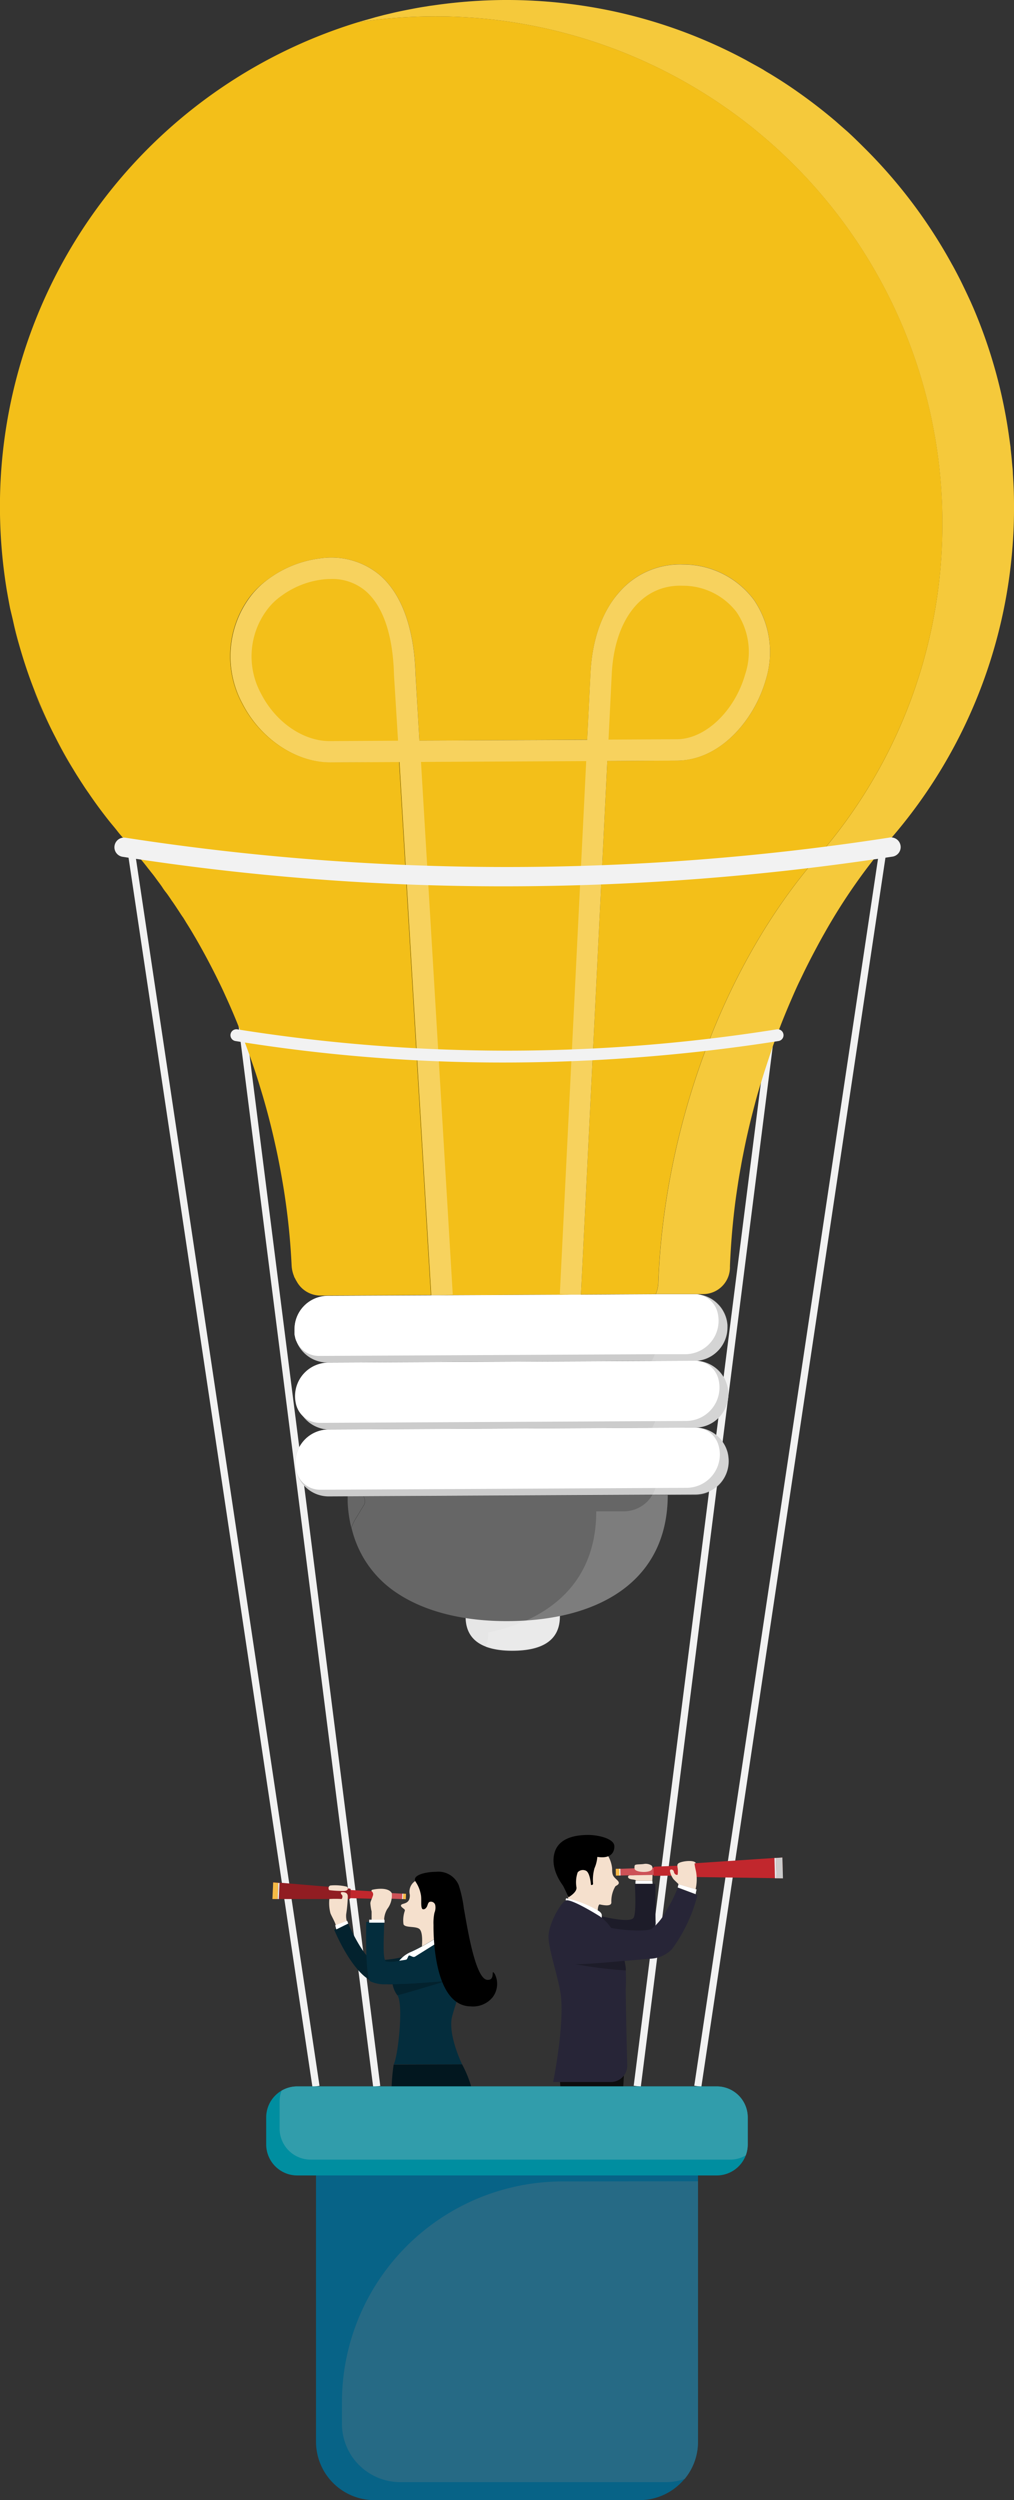 <svg xmlns="http://www.w3.org/2000/svg" viewBox="0 0 159.57 393.33"><rect x="0" y="0" width="159.57" height="393.33" fill="#333333" stroke="none"/><defs><style>.cls-1{isolation:isolate;}.cls-2{fill:#f2f2f2;}.cls-3{fill:#e6e6e6;}.cls-4{fill:#666;}.cls-5,.cls-6{fill:#f3bf19;}.cls-5{mix-blend-mode:screen;}.cls-10,.cls-7,.cls-9{fill:#fff;}.cls-7{opacity:0.3;}.cls-8{fill:#ccc;}.cls-10{opacity:0.15;}.cls-11{fill:#0d0d0d;}.cls-12{fill:#060606;}.cls-13{fill:#f5e0cd;}.cls-14{fill:#1d1c29;}.cls-15{fill:#272537;}.cls-16{fill:#cd5257;}.cls-17{fill:#c1272d;}.cls-18{fill:#e5e8ec;}.cls-19{fill:#f5ba45;}.cls-20{fill:#f1dbcb;}.cls-21{fill:#03222e;}.cls-22{fill:#042d3d;}.cls-23{fill:#911d22;}.cls-24{fill:#02171f;}.cls-25{fill:#076387;}.cls-26{fill:#266a85;}.cls-27{fill:#008ea0;}.cls-28{fill:#319dab;}</style></defs><g class="cls-1"><g id="レイヤー_2" data-name="レイヤー 2"><g id="レイアウト"><rect class="cls-2" x="48.07" y="159.85" width="1.13" height="169.06" transform="translate(-30.36 8.06) rotate(-7.23)"/><rect class="cls-2" x="26.4" y="243.81" width="169.06" height="1.13" transform="translate(-145.47 323.64) rotate(-82.77)"/><rect class="cls-2" x="33.58" y="118.79" width="1.13" height="210.6" transform="translate(-32.79 7.52) rotate(-8.51)"/><rect class="cls-2" x="20.12" y="223.53" width="210.6" height="1.13" transform="translate(-114.79 314.91) rotate(-81.48)"/><path class="cls-3" d="M88.11,254.3c0,4.1-3.29,5.37-7.39,5.39s-7.43-1.22-7.45-5.31a7.42,7.42,0,0,1,14.84-.08Z"/><path class="cls-4" d="M57.21,235.39a1.47,1.47,0,0,1,.14,1.28l-1.54,2.55a9.46,9.46,0,0,0-.5,1.12c.11.45.23.9.37,1.33a16.79,16.79,0,0,0,6.86,9c4.53,3,10.68,4.41,17.46,4.37,13.86-.08,25.07-6,25.08-19.86Z"/><path class="cls-4" d="M54.71,235.4l0,.93a20.94,20.94,0,0,0,.57,4,9.46,9.46,0,0,1,.5-1.12l1.54-2.55a1.47,1.47,0,0,0-.14-1.28h-2.5Z"/><path class="cls-5" d="M38.16,162.91l.13.33h0C38.25,163.13,38.21,163,38.16,162.91Z"/><path class="cls-5" d="M32,149.65c.62,1.14,1.24,2.3,1.83,3.47C33.23,152,32.62,150.79,32,149.65Z"/><path class="cls-5" d="M30.19,142.85l.12.12-.11-.12Z"/><path class="cls-5" d="M28.89,144.4l.47.77c-.15-.26-.31-.51-.47-.77Z"/><path class="cls-5" d="M27.21,141.85c.18.27.36.55.55.82l-.55-.81Z"/><path class="cls-6" d="M56.33,3.5A81.54,81.54,0,0,1,68,2.57,79.79,79.79,0,0,1,128.74,134.7c-15.33,17.61-24.25,43.41-25.13,67.05a5,5,0,0,1-.4,1.83l-11.77.07,11.77-.06,6.16,0h1.33a4.21,4.21,0,0,0,4.17-4.35c.13-3.33.41-6.7.84-10.08h0c.15-1.13.32-2.25.49-3.37v0c.12-.74.25-1.5.39-2.24,0,0,0,0,0,0q.15-.89.33-1.77c.23-1.17.47-2.35.74-3.52.13-.58.27-1.17.41-1.76.25-1,.51-2,.79-3.07s.56-2,.86-3h0c.27-.88.54-1.76.83-2.64s.54-1.65.82-2.47.58-1.63.89-2.44h0c.26-.7.53-1.41.81-2.12.42-1.05.85-2.1,1.3-3.14s1-2.33,1.57-3.48l.62-1.29c.63-1.28,1.28-2.54,1.95-3.79h0c.41-.77.82-1.52,1.25-2.27A91.48,91.48,0,0,1,140,132.14a79.45,79.45,0,0,0,19.57-52.75c0-1.62-.07-3.24-.18-4.85,0-.57-.08-1.14-.13-1.71-.06-.76-.14-1.52-.23-2.27,0-.29-.07-.58-.1-.87l-.12-.86a79.29,79.29,0,0,0-5.69-20.51c-.11-.25-.23-.51-.34-.77h0c-.46-1-.93-2-1.42-3h0c-.24-.5-.5-1-.75-1.48v0c-.26-.49-.52-1-.79-1.46h0a79.9,79.9,0,0,0-13.33-17.87c-1-1-2-2-3.09-3q-1-.87-1.95-1.71-2.77-2.35-5.76-4.46-2-1.42-4.13-2.72c-.47-.3-1-.58-1.43-.87-.9-.53-1.81-1-2.74-1.53A79.31,79.31,0,0,0,96.55,1.78,80.76,80.76,0,0,0,79.26,0,81.68,81.68,0,0,0,68.12.86q-.5.06-1,.15c-.67.1-1.33.21-2,.34l-.73.14c-.83.16-1.66.33-2.48.52l-.21.05-1.27.3-1.38.36C58.15,3,57.23,3.23,56.33,3.5Z"/><path class="cls-6" d="M38.14,110.73c2.85,5.54,8.39,9.23,13.78,9.2l10.92-.05,5,83.89h1.71l20.17-.1h1.7l4.15-83.94,10.92-.06c6.82,0,12.2-6.39,14-12.66a14.54,14.54,0,0,0-1.88-12.66,13.88,13.88,0,0,0-11.07-5.53,12.63,12.63,0,0,0-10.21,4.49c-2.63,3-4.15,7.41-4.41,12.59l-.52,10.5L66,116.51l-.62-10.46c-.21-7.19-2.15-12.57-5.61-15.57a11.89,11.89,0,0,0-9.4-2.63,17.24,17.24,0,0,0-8,3.15,13.35,13.35,0,0,0-3.16,3.11A15.67,15.67,0,0,0,38.14,110.73Z"/><path class="cls-6" d="M38.16,162.91l.13.33h0C38.25,163.13,38.21,163,38.16,162.91Z"/><path class="cls-6" d="M8.71,116.06c.86,1.71,1.79,3.39,2.79,5C10.51,119.45,9.58,117.77,8.71,116.06Z"/><path class="cls-6" d="M5.32,108.49c.74,2,1.56,3.86,2.46,5.72Q6.44,111.41,5.32,108.49Z"/><path class="cls-6" d="M2,97.43c.32,1.44.68,2.89,1.09,4.3C2.65,100.31,2.29,98.88,2,97.43Z"/><path class="cls-6" d="M0,80.92A81.73,81.73,0,0,0,1.09,93c.07.37.13.74.2,1.11.1.55.2,1.1.31,1.65L2,97.43c.33,1.45.69,2.88,1.09,4.3,0,0,0,0,0,0,.66,2.3,1.41,4.55,2.27,6.75q1.13,2.91,2.46,5.72c.3.62.61,1.24.93,1.85.87,1.71,1.8,3.39,2.79,5,.17.29.34.56.51.84l.72,1.13c.11.17.23.34.34.52.27.42.56.84.85,1.25.71,1.05,1.45,2.08,2.21,3.08.36.47.72.94,1.09,1.4s.84,1,1.27,1.56.86,1,1.3,1.51c.15.2.32.39.48.58.55.61,1.09,1.22,1.61,1.85A1,1,0,0,1,22,135c.46.54.9,1.08,1.32,1.64.15.17.28.35.42.53.3.36.58.73.86,1.12s.7.92,1,1.39.53.71.79,1.08.46.66.68,1l.08.1h0l.55.81c.15.24.31.47.46.7s.44.69.67,1h0c.16.26.32.51.47.77.44.69.86,1.38,1.27,2.09l.08.13c.44.75.86,1.5,1.28,2.26.63,1.14,1.24,2.3,1.83,3.47.2.39.39.78.58,1.17.39.78.77,1.58,1.13,2.39.84,1.82,1.63,3.68,2.36,5.56l.27.67c.05.11.09.22.13.33h0c.71,1.84,1.38,3.71,2,5.59.25.77.5,1.55.73,2.33.93,3,1.73,6.08,2.4,9.15.26,1.15.49,2.31.71,3.47.13.7.26,1.42.38,2.13.22,1.26.41,2.52.58,3.78.43,3.15.71,6.29.86,9.39a5.11,5.11,0,0,0,.39,1.75c0,.09.07.18.12.27s.13.26.2.38h0l.22.37a4.28,4.28,0,0,0,3.47,2h1.23l16.28-.08-5-83.89-10.92.05c-5.39,0-10.93-3.66-13.78-9.2a15.67,15.67,0,0,1,1.08-16.62A13.35,13.35,0,0,1,42.38,91a17.24,17.24,0,0,1,8-3.15,11.89,11.89,0,0,1,9.4,2.63c3.46,3,5.4,8.38,5.61,15.57L66,116.51l26.41-.13.52-10.5c.26-5.18,1.78-9.54,4.41-12.59a12.63,12.63,0,0,1,10.21-4.49,13.88,13.88,0,0,1,11.07,5.53A14.54,14.54,0,0,1,120.49,107c-1.78,6.27-7.16,12.63-14,12.66l-10.92.06-4.15,83.94,11.77-.07a5,5,0,0,0,.4-1.83c.88-23.64,9.8-49.44,25.13-67.05A79.77,79.77,0,0,0,68,2.57a81.54,81.54,0,0,0-11.67.93A79.67,79.67,0,0,0,0,80.92Z"/><path class="cls-7" d="M39.22,94.11A13.35,13.35,0,0,1,42.38,91a17.24,17.24,0,0,1,8-3.15,11.89,11.89,0,0,1,9.4,2.63c3.46,3,5.4,8.38,5.61,15.57L66,116.51l26.41-.13.52-10.5c.26-5.18,1.78-9.54,4.41-12.59a12.63,12.63,0,0,1,10.21-4.49,13.88,13.88,0,0,1,11.07,5.53A14.54,14.54,0,0,1,120.49,107c-1.78,6.27-7.16,12.63-14,12.66l-10.92.06-4.15,83.94v.09l-1.67-.08h0l-1.65-.09,4.15-83.84-26,.13,5,83.8-1.64.1h0l-1.69.1v-.09l-5-83.89-10.92.05c-5.39,0-10.93-3.66-13.78-9.2A15.67,15.67,0,0,1,39.22,94.11Zm67.27,22.19c4.49,0,9.13-4.42,10.78-10.23a11.11,11.11,0,0,0-1.36-9.77,10.62,10.62,0,0,0-8.49-4.15c-6.34-.23-10.72,5.23-11.15,13.89l-.51,10.32Zm-65.37-7.1c2.29,4.44,6.62,7.41,10.78,7.39l10.74-.06L62,106.17C61.84,99.93,60.3,95.39,57.56,93a8.09,8.09,0,0,0-5.51-1.91,11.62,11.62,0,0,0-1.3.08,13.75,13.75,0,0,0-6.42,2.54,10,10,0,0,0-2.39,2.34A12.24,12.24,0,0,0,41.12,109.2Z"/><path class="cls-8" d="M46.35,209.14a2.82,2.82,0,0,0,0,.41,1.27,1.27,0,0,0,0,.28.19.19,0,0,0,0,.08,2.33,2.33,0,0,0,.05.28,3.38,3.38,0,0,0,.08.34h0c0,.08.05.17.08.25s0,.09.05.13a5.25,5.25,0,0,0,4.93,3.45h0l50.9-.26,6.8,0h.16a5.25,5.25,0,0,0,5.07-5.28c0-.11,0-.23,0-.34a5.16,5.16,0,0,0-.45-1.79h0a6.08,6.08,0,0,0-.33-.62,4.76,4.76,0,0,0-.65-.83,5.17,5.17,0,0,0-3.34-1.61h0l-.35,0h-.12l-6.06,0-11.77.07h-1.7l-20.17.1H67.86l-16.28.08a5.29,5.29,0,0,0-3.71,1.56A5.24,5.24,0,0,0,46.35,209.14Z"/><path class="cls-9" d="M46.35,209.14a2.82,2.82,0,0,0,0,.41,1.27,1.27,0,0,0,0,.28.19.19,0,0,0,0,.08,2.33,2.33,0,0,0,.05.28,3.38,3.38,0,0,0,.08.34h0c0,.08.05.17.08.25s0,.09.05.13a3.84,3.84,0,0,0,3.54,2.41h0l52.79-.27,4.91,0a5.26,5.26,0,0,0,5.23-5.29,5.3,5.3,0,0,0-.19-1.39,3.83,3.83,0,0,0-3.2-2.76h0l-.35,0h-.12l-6.06,0-11.77.07h-1.7l-20.17.1H67.86l-16.28.08a5.29,5.29,0,0,0-3.71,1.56A5.24,5.24,0,0,0,46.35,209.14Z"/><path class="cls-8" d="M114.62,219.31a5.26,5.26,0,0,1-5.24,5.29l-57.69.3a5.27,5.27,0,0,1-.06-10.53l57.7-.29a5.14,5.14,0,0,1,2.44.58A5.26,5.26,0,0,1,114.62,219.31Z"/><path class="cls-9" d="M113.22,218.26a5.26,5.26,0,0,1-5.23,5.29l-57.69.3h0a3.83,3.83,0,0,1-3.68-2.8,5.3,5.3,0,0,1-.19-1.39,5.28,5.28,0,0,1,5.23-5.29l57.7-.29h0a3.82,3.82,0,0,1,3.67,2.79A5.3,5.3,0,0,1,113.22,218.26Z"/><path class="cls-8" d="M114.67,229.83a5.24,5.24,0,0,1-1.52,3.73,5.29,5.29,0,0,1-3.71,1.56l-57.7.3a5.24,5.24,0,0,1-3.83-1.64,5.26,5.26,0,0,1,3.78-8.88l57.69-.3a5.18,5.18,0,0,1,2.45.58A5.27,5.27,0,0,1,114.67,229.83Z"/><path class="cls-9" d="M113.28,228.78a5.26,5.26,0,0,1-5.23,5.29l-57.7.3h0a3.83,3.83,0,0,1-3.67-2.8A5.28,5.28,0,0,1,48,226.46a5.19,5.19,0,0,1,3.71-1.56l57.69-.3h0a3.82,3.82,0,0,1,3.67,2.79A5,5,0,0,1,113.28,228.78Z"/><path class="cls-10" d="M148.31,82a79.47,79.47,0,0,1-19.57,52.75c-15.33,17.61-24.25,43.41-25.13,67.05a5,5,0,0,1-.4,1.83h0a4,4,0,0,1-3.78,2.52H98.09a5.19,5.19,0,0,1,2.36.59,5.24,5.24,0,0,1,2.85,4.64,5.43,5.43,0,0,1-.27,1.72,5.62,5.62,0,0,1-.5,1.05,5,5,0,0,1-.75,1,5.27,5.27,0,0,1-3.69,1.56h.06a5.09,5.09,0,0,1,2.36.58,5.26,5.26,0,0,1,2.85,4.65,5.38,5.38,0,0,1-.28,1.71,5.58,5.58,0,0,1-.49,1,5.89,5.89,0,0,1-.75,1,5.26,5.26,0,0,1-3.69,1.56h.06a5.24,5.24,0,0,1,5.2,5.23,4.87,4.87,0,0,1-.28,1.71,4.56,4.56,0,0,1-.49,1.05h0a5,5,0,0,1-.75,1,5.26,5.26,0,0,1-3.71,1.57l-4.35,0c0,6.28-2.32,10.94-6.15,14.15a20.51,20.51,0,0,1-5,3.07,29.4,29.4,0,0,1-5.85,1.84v.1a5.58,5.58,0,0,1-.4,2.18,12,12,0,0,0,4.26.64c4.1,0,7.42-1.3,7.39-5.39v-.1h0c9.72-2,16.75-7.87,17-18.55v-.49h0l4.36,0a5.26,5.26,0,0,0,5.23-5.28,4.74,4.74,0,0,0-.06-.75,2.56,2.56,0,0,0,0-.27,1.22,1.22,0,0,0-.06-.26h0v0a0,0,0,0,1,0,0v0s0-.1,0-.14a0,0,0,0,0,0,0,5.2,5.2,0,0,0-.21-.55l0-.08h0l-.08-.16,0,0a.54.54,0,0,0-.07-.13,2.6,2.6,0,0,0-.13-.24l-.2-.3-.21-.27-.24-.27A3,3,0,0,0,113,226l-.27-.23a4.44,4.44,0,0,0-.89-.59,5,5,0,0,0-2.08-.57h-.33a5.26,5.26,0,0,0,5.2-5.28,6,6,0,0,0,0-.75c0-.09,0-.18,0-.27l-.06-.26h0a0,0,0,0,1,0,0s0,0,0,0v0a.65.65,0,0,0,0-.13v0a5.2,5.2,0,0,0-.21-.55l0-.08h0L114,217s0,0,0,0,0-.08-.07-.13-.09-.16-.14-.24l-.2-.29a2.92,2.92,0,0,0-.21-.28,3,3,0,0,0-.24-.26l-.25-.25-.26-.23a4.74,4.74,0,0,0-.89-.59,5.12,5.12,0,0,0-2.09-.57h-.33A5.22,5.22,0,0,0,113,212.5a5.3,5.3,0,0,0,1.52-3.73c0-.1,0-.21,0-.32a5.16,5.16,0,0,0-.45-1.79h0a6.08,6.08,0,0,0-.33-.62,4.76,4.76,0,0,0-.65-.83,4.92,4.92,0,0,0-1.41-1.07,5.14,5.14,0,0,0-2.11-.58h1.09a4.21,4.21,0,0,0,4.18-4.35c.12-3.32.41-6.68.84-10.06h0c.15-1.12.31-2.25.49-3.37v0c.12-.74.25-1.5.39-2.24,0,0,0,0,0,0q.15-.89.33-1.77c.22-1.17.47-2.35.74-3.52.13-.58.27-1.17.41-1.76.25-1,.51-2,.79-3.07s.56-2,.86-3h0c.27-.88.54-1.76.83-2.64s.54-1.65.82-2.47.58-1.63.89-2.44h0c.26-.7.53-1.41.81-2.12.42-1.05.85-2.1,1.3-3.14s1-2.33,1.57-3.48l.62-1.29c.62-1.28,1.27-2.54,1.95-3.79h0c.41-.77.82-1.52,1.25-2.27A91.06,91.06,0,0,1,140,132.13a79.4,79.4,0,0,0,19.57-52.75c0-1.62-.06-3.24-.17-4.84,0-.57-.08-1.14-.13-1.71-.06-.76-.14-1.52-.23-2.27,0-.29-.07-.58-.1-.87l-.12-.86a79.29,79.29,0,0,0-5.69-20.51c-.11-.25-.23-.51-.34-.77h0c-.45-1-.93-2-1.42-3h0c-.24-.5-.5-1-.75-1.48v0c-.26-.49-.52-1-.79-1.46h0a79.9,79.9,0,0,0-13.33-17.87c-1-1-2-2-3.09-3q-1-.87-1.95-1.71-2.77-2.35-5.76-4.46-2-1.42-4.13-2.72c-.47-.3-1-.58-1.43-.87-.9-.53-1.81-1-2.74-1.53A79.5,79.5,0,0,0,79.25,0,80,80,0,0,0,68.12.86q-.5.06-1,.15c-.67.1-1.33.21-2,.34l-.73.14c-.83.16-1.66.33-2.48.52l-.21.05-1.27.3-1.38.36c-.92.25-1.84.51-2.74.78A81.54,81.54,0,0,1,68,2.57,79.74,79.74,0,0,1,148.31,82Z"/><path class="cls-2" d="M79.41,139.44a388.74,388.74,0,0,1-60.2-4.66,1.52,1.52,0,0,1,.46-3,393.4,393.4,0,0,0,120.23,0,1.52,1.52,0,1,1,.46,3A403.42,403.42,0,0,1,79.41,139.44Z"/><path class="cls-2" d="M79.27,167.16a262.93,262.93,0,0,1-42.22-3.38.93.93,0,0,1,.3-1.84,270.27,270.27,0,0,0,84.88,0,.93.93,0,1,1,.28,1.84A281,281,0,0,1,79.27,167.16Z"/><g id="man"><path d="M93.65,364.59A9.56,9.56,0,0,0,98.51,367c3.08.57-5.49,0-5.49,0l-2.53-2.42Z"/><path d="M97.93,329.67s-4.3,33.91-4.28,34.92H92.34Z"/><path class="cls-11" d="M98.25,324.48H88.37s-.91,2.57.66,8c0,0,2,12.71-1,32.07,0,.14,4.27,0,4.27,0C94.87,354,97.28,335,97.93,329.67c.12-.93.19-1.86.23-2.8Z"/><path class="cls-12" d="M92.34,364.59S92.87,366,99,367.1a.56.56,0,0,1,.39.26c.36.58-1.12.58-1.12.58H91.61l-.61-.35v.35H88.56a3.71,3.71,0,0,1-.49-3.35Z"/><path class="cls-13" d="M95.51,291.69a4.92,4.92,0,0,1,.82,2.24c0,1.11.11,1.21.79,1.85s-.17.84-.29,1a4.53,4.53,0,0,0-.62,2.52c0,.79-1.7.32-1.85.31s-.42.68-.24,1.82l-4.77-1a10.41,10.41,0,0,0-.11-3.24c-.34-1.41-1.27-4.88.37-6S94.9,290.76,95.51,291.69Z"/><path d="M96.67,290.35s.3,2.25-2.67,1.78a5.51,5.51,0,0,1-.45,1.79,6.79,6.79,0,0,0-.22,2.43.2.2,0,0,1-.2.2H93s-.13-2-.83-2.26a1.1,1.1,0,0,0-1.26.27,4.72,4.72,0,0,0-.19,2.38c.09.78-1.25,1.54-1.25,1.54s-.71-1.57-.9-1.86-1.86-2.44-1.38-4.83,2.82-3.11,5.38-3.11C94.14,288.68,96.53,289.24,96.67,290.35Z"/><path class="cls-14" d="M103.1,296.36H99.9s.3,4.71-.22,5.38c-.82,1.07-7.51-.91-7.51-.91v3.07s6.54,2.23,10,.25a1.84,1.84,0,0,0,1-1.83C103.12,301.09,103.2,296.86,103.1,296.36Z"/><path class="cls-9" d="M94.06,300.55s.63.3.64.75a3.4,3.4,0,0,1-.08.81s-3.25-2.56-5.59-2.94l0-.4a.15.15,0,0,1,.17-.12A17.32,17.32,0,0,1,94.06,300.55Z"/><polygon class="cls-9" points="102.66 295.88 100.01 295.88 100 296.36 102.69 296.36 102.66 295.88"/><path class="cls-15" d="M87.05,327.55h9.06a2.59,2.59,0,0,0,2.6-2.68c-.13-4.36-.25-11.86-.25-11.86a21.32,21.32,0,0,0,0-3c0-.53-.11-1-.2-1.52,0-.24-.09-.48-.14-.71a12.16,12.16,0,0,0-2-4.54,7.29,7.29,0,0,0-1.75-1.77S89.79,298.58,89,299s-2.56,3.48-2.68,5.51,1.87,7.42,2,10.06C88.67,319.57,87.05,327.55,87.05,327.55Z"/><path class="cls-9" d="M109.47,298c0-.11.15-.75.15-.75l-2.84-.84-.14.53Z"/><path class="cls-13" d="M98.83,295.26c0,.12.06.35.68.42s.59.2.59.2h2.55s.07-1,0-1.46a1.34,1.34,0,0,0-.15-.82c-.14-.24-2.37-.26-2.59.17a.57.57,0,0,0,0,.51,1,1,0,0,1-.11.74H99.3C99,295,98.86,295.08,98.83,295.26Z"/><polygon class="cls-16" points="110.72 293.56 97.62 294 97.45 294 96.9 294.02 96.93 295.08 97.48 295.07 97.64 295.06 110.75 294.83 110.72 293.56"/><path class="cls-17" d="M103,295.11l14-.13,0-1.89-13.94.58c-.12,0-.21.08-.2.16l0,1.14C102.75,295.05,102.84,295.12,103,295.11Z"/><path class="cls-17" d="M123.12,292.23l-1,.07h-.23l-13.85.92c-.13,0-.23.09-.22.19l0,1.69a.21.21,0,0,0,.23.18l13.88.2h1.26Z"/><polygon class="cls-8" points="123.12 292.23 122.1 292.3 122.19 295.5 123.21 295.51 123.12 292.23"/><polygon class="cls-18" points="122.1 292.3 121.87 292.31 121.95 295.49 122.19 295.5 122.1 292.3"/><polygon class="cls-19" points="97.45 294 96.9 294.02 96.93 295.08 97.48 295.07 97.45 294"/><polygon class="cls-2" points="97.62 294 97.45 294 97.48 295.07 97.64 295.06 97.62 294"/><path class="cls-20" d="M99.87,294h0c.08.63,2.75.73,2.78-.06a.45.45,0,0,0-.16-.48,1.7,1.7,0,0,0-1.25-.2c-.82.08-1.27,0-1.37.25A1.31,1.31,0,0,0,99.87,294Z"/><path class="cls-13" d="M109.46,297.22a6.86,6.86,0,0,0,.09-2.69c-.06-.34-.18-.75-.25-1.28,0-.24.37,0,.12-.25-.47-.43-2.36-.16-2.7.18-.13.13-.16.26-.08.73a3.24,3.24,0,0,1,0,1c-.06.15-.52,0-.59-.42s-.64-.51-.62-.15a2.92,2.92,0,0,0,.56,1.3c.24.26.6.58.79.79Z"/><path class="cls-15" d="M90.24,309a1.31,1.31,0,0,0,.25,0h0c1.12.08,4.78-.22,7.76-.5l4.09-.35a5,5,0,0,0,3.42-1.52,24.73,24.73,0,0,0,4-8.49L106.64,297a18.67,18.67,0,0,1-1.69,3.41,9.33,9.33,0,0,1-2.4,3.05c-.94.47-4.67.22-6.44-.17a18,18,0,0,1-3.08-1,2.59,2.59,0,0,0-1.5-.17C88.39,302.71,89.24,308.67,90.24,309Z"/><path class="cls-14" d="M90.49,309a68.91,68.91,0,0,0,8,1c0-.53-.11-1-.2-1.52C95.27,308.77,91.61,309.07,90.49,309Z"/></g><g id="woman"><path class="cls-13" d="M68.92,346.79a50.91,50.91,0,0,1-.46,7.73,21.74,21.74,0,0,0,0,6.44c.53,3.56-2.75,6.21-4.69,6.21-.36,0-.61-.3.37-1.36a7.93,7.93,0,0,0,1.59-4.93c-.07-1.51-1.06-13.77-1.21-14.46S67.78,343.68,68.92,346.79Z"/><path d="M68.39,360.42s1.36,0,1.21,2.89-.27,4.63-.27,4.63h-.61s-.1-3.89-.33-3.84a5.85,5.85,0,0,0-1.67,2.69c-.15,1-.91,1-.91,1a13.07,13.07,0,0,1-3.47.07.28.28,0,0,1-.2-.4A8.08,8.08,0,0,1,64.7,365s-1.42,2.14-.16,1.75C66.76,366.09,67.86,364.58,68.39,360.42Z"/><path class="cls-13" d="M76.41,346a39,39,0,0,1,1,7.78,21.58,21.58,0,0,0,1,6.35c1.09,3.43-1.73,6.57-3.65,6.88-.35.06-.65-.2.16-1.41a8,8,0,0,0,.78-5.11c-.31-1.48-3.23-13.43-3.49-14.09S74.79,343.15,76.41,346Z"/><path d="M78.3,359.65s1.35-.21,1.65,2.66.48,4.62.48,4.62l-.6.1s-.72-3.83-.94-3.75a5.85,5.85,0,0,0-1.22,2.93,1,1,0,0,1-.75,1.11,12.43,12.43,0,0,1-3.41.62.27.27,0,0,1-.26-.35,8,8,0,0,1,2.14-2.8s-1.06,2.34.12,1.75C77.59,365.51,78.44,363.84,78.3,359.65Z"/><path class="cls-21" d="M66.22,307a19.64,19.64,0,0,1-7.64,1.4c-1.52-.74-3.68-5.48-3.83-5.87,0,0-1.47.71-2.16,1.06,0,0,2.26,5.55,5.16,7.64,2.46,1.78,7.33.52,7.92.47Z"/><path class="cls-22" d="M62.7,314.23c.73,2-.11,9.44-.75,10.54H72.72s-2.32-4.76-1.56-7.58,1.31-3.39,1.43-6.82c.08-2.52-1.66-4.57-2.58-5.48h0a6.91,6.91,0,0,0-.56-.51,41.22,41.22,0,0,1-4.86,2.73,4.72,4.72,0,0,0-1.8,1.37c-.08.09-.15.19-.22.28a4.66,4.66,0,0,0-.84,2.47,3.54,3.54,0,0,0,.06.92,4,4,0,0,0,.75,1.74A1.53,1.53,0,0,1,62.7,314.23Z"/><path class="cls-9" d="M62.43,309.56l1.55-1.3a.48.48,0,0,0,.12-.16l.17-.36a.18.18,0,0,1,.23-.08l.4.17a.47.47,0,0,0,.4,0L70,304.89h0c-.34-.33-.57-.51-.57-.51s-1.49,1-3,1.83c-.63.34-1.26.67-1.82.9a4.77,4.77,0,0,0-2,1.65C62.48,309.23,62.43,309.56,62.43,309.56Z"/><path class="cls-21" d="M61.78,312.15a4,4,0,0,0,.75,1.74c.06.09,7.68-2.22,7.68-2.22C69.29,311.7,65,312.13,61.78,312.15Z"/><path class="cls-22" d="M58.25,311.7a5.3,5.3,0,0,0,2.75.45q.38,0,.78,0c3.2,0,7.51-.45,8.43-.48l.27-4.58c-.7.18-5,1-7.7,1.39a5.54,5.54,0,0,1-2.07.09c-.53-.48-.29-3.81-.25-6.21H57.64S57.43,310.9,58.25,311.7Z"/><polygon class="cls-16" points="52.83 298.39 63.28 298.77 63.41 298.77 63.85 298.79 63.89 297.94 63.45 297.92 63.32 297.92 52.87 297.38 52.83 298.39"/><path class="cls-17" d="M59.09,297.58,48,296.92l-.06,1.51,11.13.3c.09,0,.17-.05.17-.11l0-.91C59.25,297.64,59.18,297.59,59.09,297.58Z"/><path class="cls-23" d="M42.87,298.76h1l11.08,0a.16.16,0,0,0,.18-.14l.06-1.35c0-.08-.07-.15-.17-.15l-11-.93H43.8l-.81-.07Z"/><polygon class="cls-19" points="42.87 298.76 43.69 298.76 43.8 296.22 42.99 296.15 42.87 298.76"/><polygon class="cls-18" points="43.69 298.76 43.88 298.77 43.99 296.23 43.8 296.22 43.69 298.76"/><polygon class="cls-19" points="63.41 298.77 63.85 298.79 63.89 297.94 63.45 297.92 63.41 298.77"/><polygon class="cls-2" points="63.28 298.77 63.41 298.77 63.45 297.92 63.32 297.92 63.28 298.77"/><path class="cls-13" d="M54.67,302.54a3.18,3.18,0,0,1-.19-1.41,21.1,21.1,0,0,0,.24-2.43c0-.29.14-.89-.58-1s-.52.22-.33.43,0,.64-.07.63a15.2,15.2,0,0,0-1.91,0A6.35,6.35,0,0,0,52,301c.12.34.69,1.33.8,1.75s.21.65.21.65Z"/><path class="cls-13" d="M54.54,296.81a.3.3,0,0,1,.19.36c0,.15-.19.32-.67.32a16.89,16.89,0,0,1-2.19-.12c-.2,0-.3-.64.14-.74A7.76,7.76,0,0,1,54.54,296.81Z"/><path class="cls-24" d="M72.72,324.77a18.35,18.35,0,0,1,2.18,9A34.63,34.63,0,0,0,76.79,346s-6.74,1.52-12.27.46c0,0-2.17-10.32-2.57-12.58a30.45,30.45,0,0,1,0-9.07Z"/><path class="cls-13" d="M63.71,300.6a4.5,4.5,0,0,0-.21,2.14c.26.57,1.79.27,2.44.69s.48,2.37.46,2.78c1.55-.86,3-1.83,3-1.83a3.93,3.93,0,0,1,.42-1.45c.35-.5,2.44-3.47.92-6s-4.62-1.3-4.62-1.3a2,2,0,0,0-1.63,2.44c.08,1.45-1,1.33-1.3,1.56s.17.51.38.69A.29.29,0,0,1,63.71,300.6Z"/><path d="M66.54,300.37c.28.07.54-.19.66-.45s.17-.65.44-.72a.7.7,0,0,1,.85.5,2.14,2.14,0,0,1-.12,1.22,7.74,7.74,0,0,0-.15,1.92c0,.39-.25,12.72,5.84,12.81a4,4,0,0,0,3.46-1.43,3.47,3.47,0,0,0,.34-3.67c-.72-1,.21,1-1.15.93-2-.06-3.3-9.14-3.71-11.19a19.46,19.46,0,0,0-.81-3.7,3.45,3.45,0,0,0-3.56-2.11c-1.59,0-3.95.51-3.19,1.62a5.27,5.27,0,0,1,.78,1.93C66.4,298.78,66.12,300.19,66.54,300.37Z"/><path class="cls-13" d="M58.7,298.18a.58.58,0,0,0-.23-.64s-.08-.21.18-.25c1.35-.28,2.61-.17,3,.54a3.48,3.48,0,0,1-.7,2.49,3.53,3.53,0,0,0-.5,2H58.48s0-1.38,0-1.6a7.24,7.24,0,0,1-.19-1.19C58.25,299.18,58.43,299,58.7,298.18Z"/><polygon class="cls-9" points="54.8 302.62 54.64 302.19 52.75 302.9 52.93 303.54 54.8 302.62"/><rect class="cls-9" x="58.1" y="302.01" width="2.41" height="0.47"/></g><path class="cls-25" d="M109.84,333.22v50.91a9.22,9.22,0,0,1-9.2,9.2H58.93a9.2,9.2,0,0,1-9.2-9.2V333.22Z"/><path class="cls-26" d="M109.84,343.16v41a9.13,9.13,0,0,1-2.1,5.84,9.19,9.19,0,0,1-3,.5H63a9.19,9.19,0,0,1-9.19-9.19v-3.35a34.76,34.76,0,0,1,34.76-34.77Z"/><path class="cls-27" d="M117.67,333.12v4.24a5,5,0,0,1-.31,1.73,4.9,4.9,0,0,1-4.58,3.16h-66a4.89,4.89,0,0,1-4.89-4.89v-4.24a4.88,4.88,0,0,1,4.89-4.88h66A4.88,4.88,0,0,1,117.67,333.12Z"/><path class="cls-28" d="M117.67,333.12v4.24a5,5,0,0,1-.31,1.73,4.82,4.82,0,0,1-2.48.67h-66A4.89,4.89,0,0,1,44,334.87v-4.24a5,5,0,0,1,.31-1.72,4.87,4.87,0,0,1,2.48-.67h66A4.88,4.88,0,0,1,117.67,333.12Z"/></g></g></g></svg>
